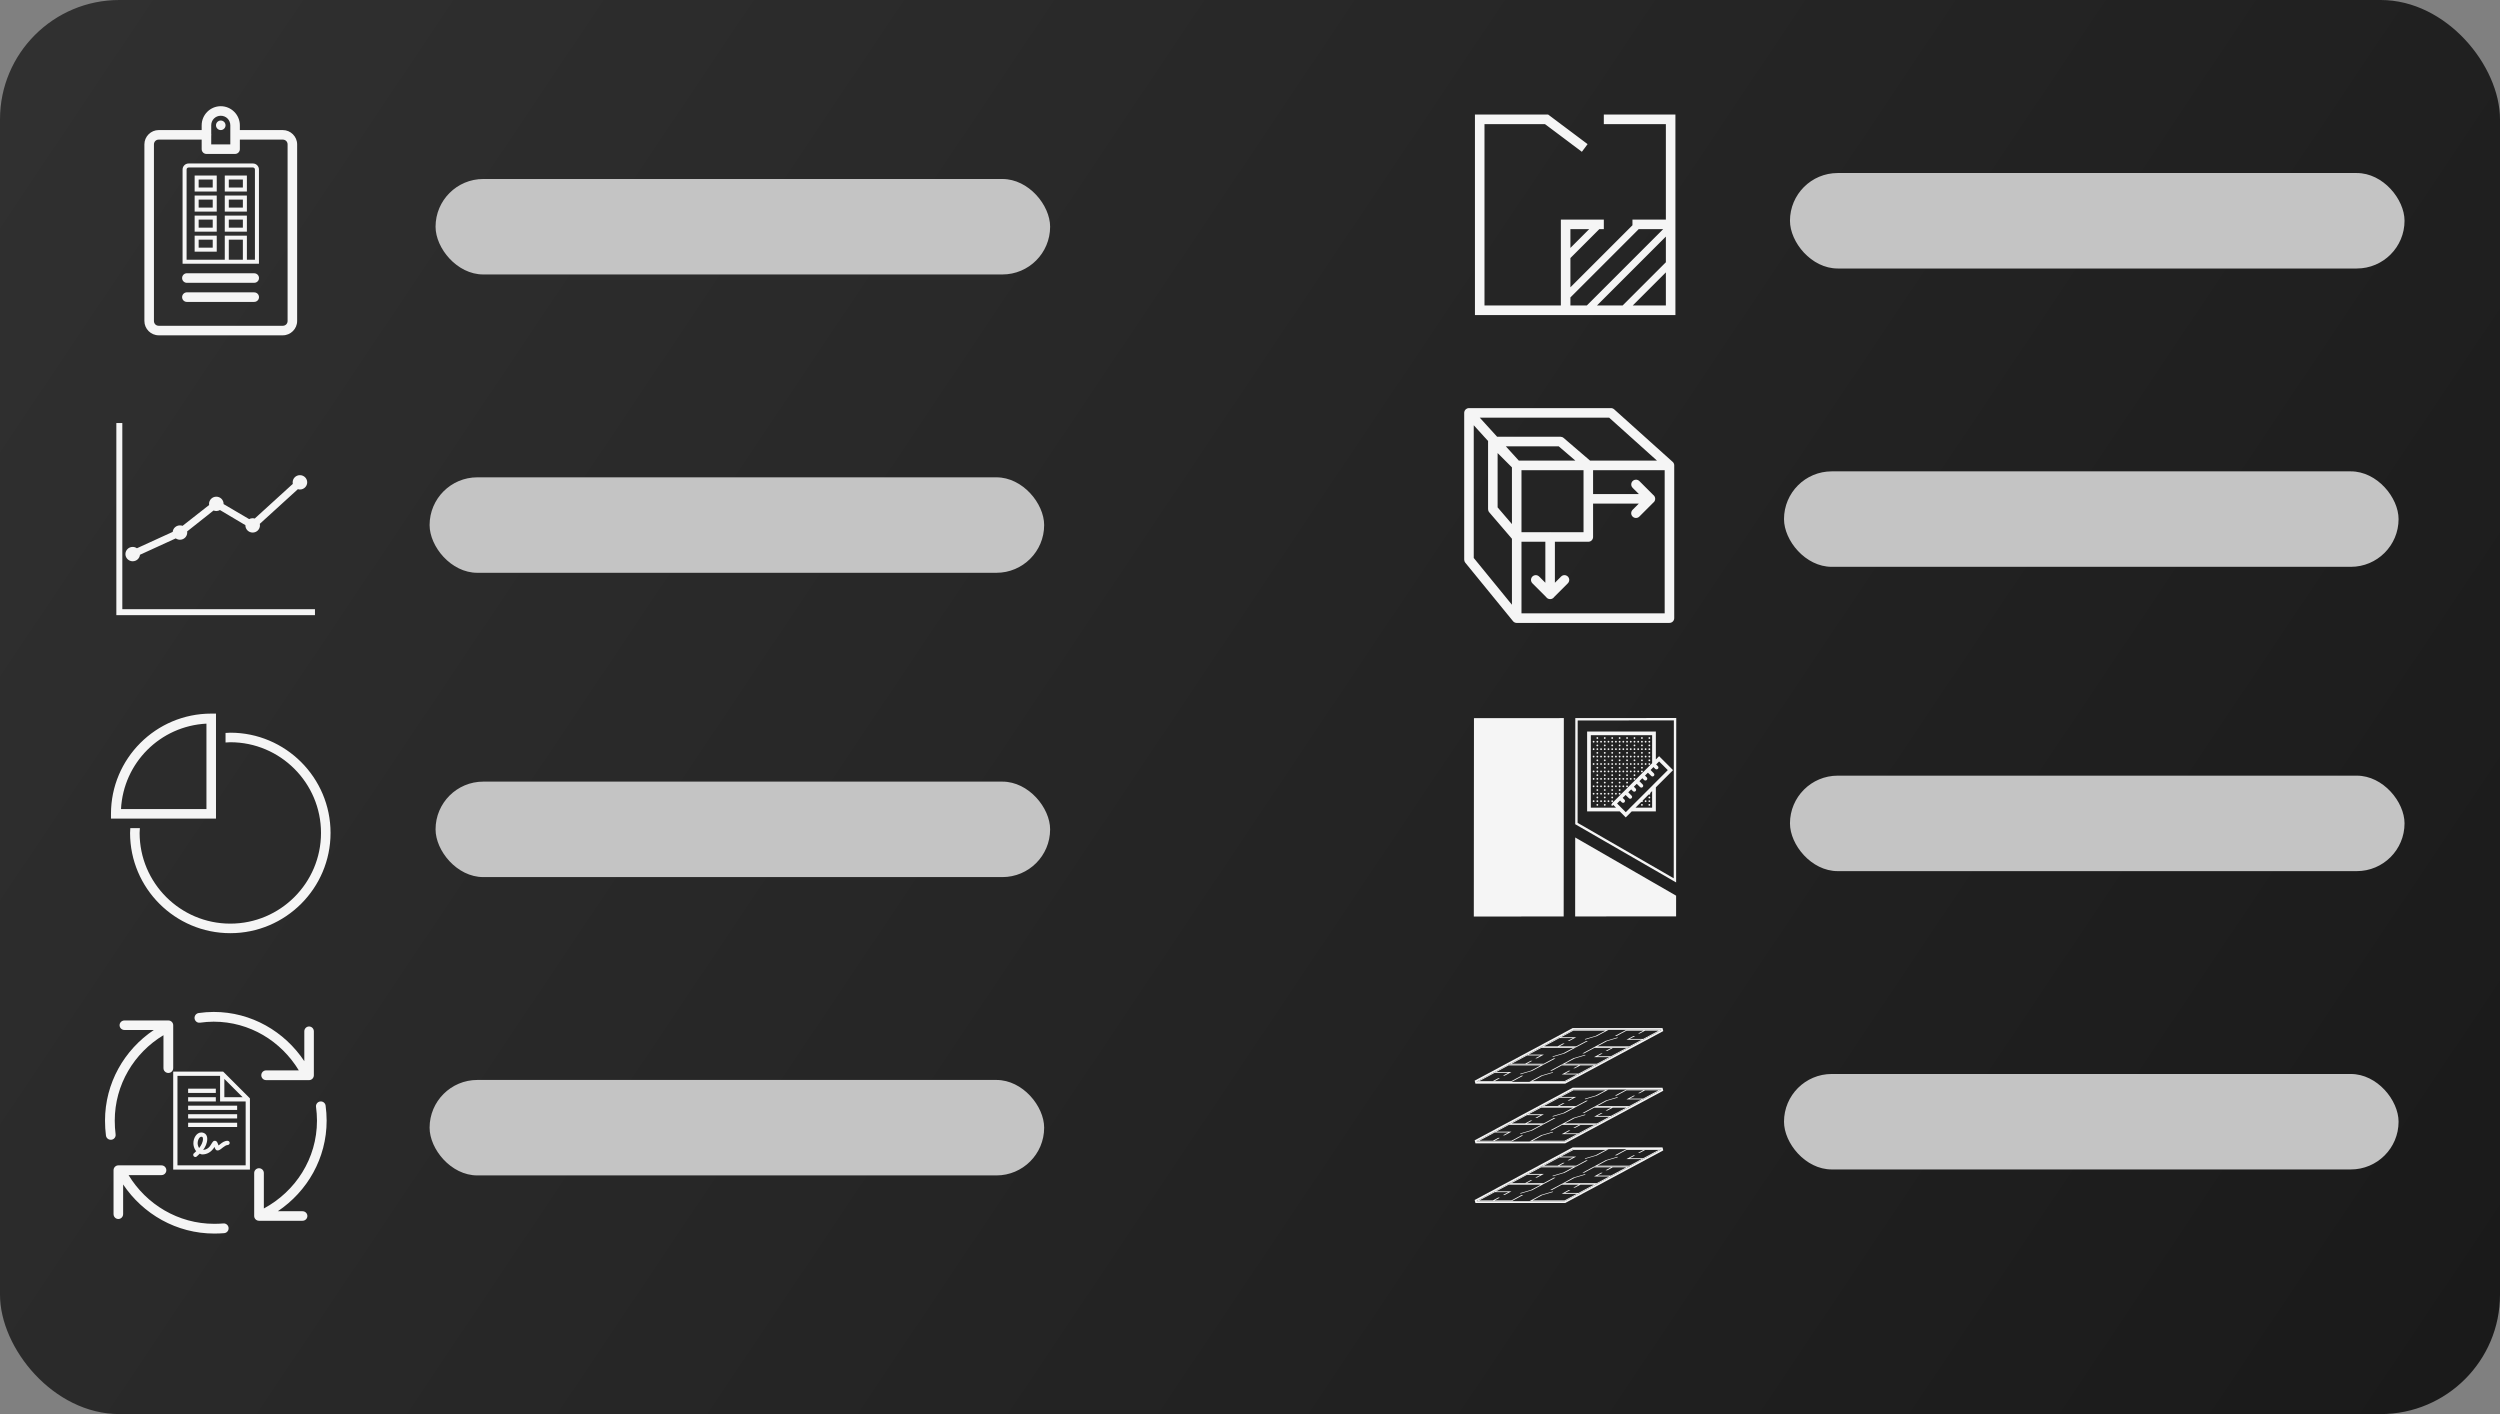 <svg width="419" height="237" viewBox="0 0 419 237" fill="none" xmlns="http://www.w3.org/2000/svg">
<rect x="0" y="0" width="419" height="237" fill="#808080" stroke="none"/>
<rect width="419" height="237" rx="20" fill="url(#paint0_linear_65_49347)"/>
<rect x="73" y="30" width="103" height="16" rx="8" fill="#C4C4C4"/>
<path fill-rule="evenodd" clip-rule="evenodd" d="M37 17.8C35.24 17.8 33.8 19.24 33.8 21V21.8H26.6C25.284 21.8 24.2 22.884 24.2 24.2V53.8C24.2 55.115 25.284 56.2 26.6 56.2H47.4C48.715 56.2 49.8 55.115 49.8 53.8V24.2C49.8 22.884 48.715 21.8 47.4 21.8H40.2V21C40.2 19.24 38.759 17.8 37 17.8ZM37 19.4C37.894 19.4 38.6 20.106 38.6 21V22.45V22.525V22.6C38.593 22.659 38.593 22.715 38.6 22.775V24.2H35.4V22.75C35.422 22.644 35.422 22.531 35.4 22.425V21C35.4 20.106 36.106 19.4 37 19.4ZM37 20.2C36.559 20.2 36.2 20.559 36.2 21C36.2 21.44 36.559 21.8 37 21.8C37.44 21.8 37.8 21.44 37.8 21C37.8 20.559 37.44 20.2 37 20.2ZM26.6 23.4H33.8V25C33.8 25.44 34.159 25.8 34.6 25.8H39.4C39.84 25.8 40.2 25.44 40.2 25V23.4H47.4C47.853 23.4 48.2 23.747 48.2 24.2V53.8C48.2 54.253 47.853 54.6 47.4 54.6H26.6C26.147 54.6 25.8 54.253 25.8 53.8V24.2C25.8 23.747 26.147 23.4 26.6 23.4ZM31.25 45.8C30.809 45.84 30.484 46.234 30.525 46.675C30.565 47.115 30.959 47.44 31.4 47.4H42.6C42.887 47.403 43.156 47.253 43.303 47.003C43.447 46.753 43.447 46.447 43.303 46.197C43.156 45.947 42.887 45.797 42.6 45.8H31.4H31.325H31.25ZM31.25 49C30.809 49.04 30.484 49.434 30.525 49.875C30.565 50.315 30.959 50.64 31.4 50.6H42.6C42.887 50.603 43.156 50.453 43.303 50.203C43.447 49.953 43.447 49.647 43.303 49.397C43.156 49.147 42.887 48.997 42.6 49H31.4H31.325H31.25ZM30.6 28.408C30.6 27.855 31.056 27.4 31.61 27.4H42.389C42.943 27.4 43.4 27.855 43.4 28.408V44.2H30.6V28.408ZM42.726 28.408C42.726 28.221 42.576 28.072 42.389 28.072H31.61C31.423 28.072 31.273 28.221 31.273 28.408V43.528H37.673V39.496H41.379V43.528H42.726V28.408ZM32.621 32.104V29.416H36.326V32.104H32.621ZM37.673 32.104V29.416H41.379V32.104H37.673ZM35.652 30.088H33.294V31.432H35.652V30.088ZM40.705 30.088H38.347V31.432H40.705V30.088ZM32.621 35.464V32.776H36.326V35.464H32.621ZM37.673 35.464V32.776H41.379V35.464H37.673ZM35.652 33.448H33.294V34.792H35.652V33.448ZM40.705 33.448H38.347V34.792H40.705V33.448ZM32.621 38.824V36.136H36.326V38.824H32.621ZM37.673 38.824V36.136H41.379V38.824H37.673ZM35.652 36.808H33.294V38.152H35.652V36.808ZM40.705 36.808H38.347V38.152H40.705V36.808ZM32.621 42.184V39.496H36.326V42.184H32.621ZM35.652 40.168H33.294V41.512H35.652V40.168ZM40.705 40.168H38.347V43.528H40.705V40.168Z" fill="#F5F5F5"/>
<rect x="72" y="80" width="103" height="16" rx="8" fill="#C4C4C4"/>
<path d="M50.268 79.637C49.594 79.637 49.05 80.175 49.05 80.839C49.05 80.921 49.052 81.006 49.069 81.084C49.071 81.088 49.066 81.098 49.069 81.102L42.69 86.909C42.58 86.876 42.466 86.852 42.347 86.852C42.133 86.852 41.931 86.909 41.757 87.002L37.473 84.485C37.473 84.473 37.473 84.459 37.473 84.447C37.473 83.782 36.928 83.245 36.254 83.245C35.58 83.245 35.035 83.782 35.035 84.447C35.035 84.51 35.045 84.574 35.054 84.635L30.599 88.13C30.463 88.078 30.316 88.055 30.161 88.055C29.525 88.055 28.999 88.534 28.942 89.145L22.944 91.888C22.744 91.749 22.502 91.663 22.24 91.663C21.566 91.663 21.021 92.2 21.021 92.865C21.021 93.53 21.566 94.068 22.24 94.068C22.875 94.068 23.401 93.589 23.459 92.978L29.456 90.234C29.656 90.373 29.899 90.46 30.161 90.46C30.834 90.46 31.38 89.922 31.38 89.257C31.38 89.194 31.37 89.131 31.36 89.07L35.797 85.556C35.937 85.612 36.092 85.65 36.254 85.65C36.475 85.65 36.685 85.584 36.863 85.481L41.129 88.017C41.129 88.029 41.129 88.043 41.129 88.055C41.129 88.719 41.673 89.257 42.347 89.257C43.021 89.257 43.566 88.719 43.566 88.055C43.566 87.973 43.563 87.888 43.547 87.811V87.792L49.925 81.986C50.035 82.018 50.149 82.042 50.268 82.042C50.942 82.042 51.487 81.504 51.487 80.839C51.487 80.175 50.942 79.637 50.268 79.637Z" fill="#F5F5F5"/>
<path d="M20 71.4V102.6H52.288" stroke="#F5F5F5" stroke-linecap="square"/>
<rect x="300" y="29" width="103" height="16" rx="8" fill="#C4C4C4"/>
<path fill-rule="evenodd" clip-rule="evenodd" d="M247.2 52.8V19.2H259.467L266.079 24.16L265.12 25.441L258.933 20.8H248.8V51.2H261.6V38.4V36.8H268.8V38.4H268.048L263.2 43.249V48.152L273.6 37.752V36.8H279.2V20.8H268.8V19.2H280.8V52.8H247.2ZM274.648 38.4L263.2 49.849V51.2H265.951L278.751 38.4H274.648ZM279.2 39.649L267.648 51.2H271.951L279.175 43.976L279.2 44V39.649ZM279.2 45.649L273.648 51.2H279.2V45.649ZM263.2 41.552L266.351 38.4H263.2V41.552Z" fill="#F5F5F5"/>
<rect x="299" y="79" width="103" height="16" rx="8" fill="#C4C4C4"/>
<path d="M246.187 68.4C246.143 68.401 246.098 68.406 246.055 68.414C246.042 68.416 246.028 68.419 246.016 68.422C246 68.425 245.985 68.43 245.97 68.434C245.966 68.436 245.961 68.437 245.956 68.439C245.91 68.454 245.866 68.472 245.823 68.495C245.818 68.498 245.813 68.501 245.808 68.505C245.72 68.554 245.642 68.62 245.578 68.698C245.573 68.705 245.568 68.712 245.562 68.719C245.553 68.731 245.544 68.743 245.536 68.756C245.527 68.769 245.519 68.783 245.511 68.797C245.505 68.807 245.499 68.817 245.494 68.826C245.489 68.835 245.485 68.843 245.481 68.852C245.46 68.894 245.443 68.939 245.43 68.984C245.43 68.985 245.43 68.985 245.43 68.986C245.429 68.987 245.429 68.989 245.428 68.991C245.422 69.012 245.418 69.034 245.414 69.056C245.413 69.064 245.412 69.071 245.411 69.078C245.404 69.118 245.4 69.159 245.4 69.2V93.8C245.4 93.984 245.463 94.163 245.58 94.306L253.58 104.106C253.581 104.108 253.583 104.109 253.584 104.111C253.589 104.116 253.594 104.121 253.598 104.126C253.612 104.143 253.627 104.158 253.642 104.173C253.661 104.192 253.682 104.21 253.703 104.226C253.724 104.243 253.745 104.259 253.767 104.273C253.857 104.331 253.958 104.371 254.064 104.389C254.09 104.393 254.117 104.397 254.144 104.398C254.173 104.4 254.202 104.401 254.231 104.4H279.8C280.012 104.4 280.216 104.316 280.366 104.166C280.516 104.016 280.6 103.812 280.6 103.6V78C280.6 77.998 280.6 77.996 280.6 77.994C280.599 77.969 280.598 77.945 280.595 77.92C280.593 77.903 280.591 77.886 280.587 77.869C280.585 77.851 280.582 77.834 280.578 77.817C280.572 77.794 280.566 77.771 280.558 77.748C280.557 77.746 280.557 77.743 280.556 77.741C280.555 77.737 280.553 77.734 280.551 77.731C280.544 77.71 280.536 77.688 280.526 77.667C280.519 77.65 280.51 77.633 280.501 77.617C280.491 77.599 280.48 77.58 280.469 77.562C280.466 77.558 280.463 77.553 280.461 77.548C280.456 77.541 280.452 77.535 280.447 77.528C280.441 77.521 280.435 77.514 280.43 77.508C280.421 77.496 280.411 77.484 280.401 77.472C280.4 77.47 280.398 77.469 280.397 77.467C280.384 77.453 280.371 77.44 280.358 77.427C280.357 77.425 280.356 77.424 280.355 77.423C280.348 77.417 280.341 77.411 280.334 77.405L270.534 68.605C270.387 68.473 270.197 68.4 270 68.4H246.2C246.196 68.4 246.192 68.4 246.187 68.4ZM248.008 70H269.694L277.712 77.2H266.495L262.055 73.392C261.91 73.268 261.725 73.2 261.534 73.2H250.917L248.008 70ZM247 71.27L249.405 73.919C249.403 73.936 249.402 73.954 249.401 73.972C249.401 73.981 249.4 73.99 249.4 74C249.4 74.008 249.4 74.016 249.4 74.023V85.334C249.4 85.525 249.468 85.71 249.592 85.855L253.4 90.297V101.355L247 93.516V71.27ZM252.372 74.8H261.237L264.037 77.2H254.553L252.372 74.8ZM251 75.931L253.4 78.331V87.837L251 85.037V75.931ZM255 78.8H265.4V89.2H259.923C259.878 89.192 259.833 89.189 259.787 89.189C259.749 89.19 259.71 89.194 259.672 89.2H255V78.8ZM267 78.8H279V102.8H255V90.8H259V97.669L257.966 96.634C257.891 96.558 257.802 96.497 257.703 96.455C257.605 96.414 257.499 96.392 257.392 96.392C257.233 96.392 257.077 96.44 256.945 96.528C256.813 96.617 256.711 96.744 256.651 96.891C256.591 97.039 256.577 97.201 256.609 97.356C256.642 97.512 256.72 97.655 256.834 97.766L259.12 100.051C259.195 100.164 259.296 100.256 259.416 100.319C259.536 100.382 259.669 100.414 259.805 100.411C259.806 100.411 259.807 100.411 259.808 100.411C259.809 100.411 259.81 100.411 259.811 100.411C259.944 100.411 260.075 100.378 260.193 100.315C260.31 100.252 260.41 100.16 260.483 100.048L262.766 97.766C262.881 97.653 262.96 97.508 262.992 97.35C263.024 97.192 263.008 97.028 262.945 96.88C262.882 96.732 262.776 96.606 262.64 96.519C262.504 96.431 262.345 96.387 262.184 96.392C261.976 96.398 261.779 96.485 261.634 96.634L260.6 97.669V90.8H266.2C266.412 90.8 266.616 90.716 266.766 90.566C266.916 90.416 267 90.212 267 90V84.4H274.669L273.634 85.434C273.558 85.508 273.496 85.596 273.454 85.694C273.412 85.792 273.389 85.897 273.388 86.003C273.387 86.11 273.407 86.215 273.448 86.314C273.488 86.412 273.547 86.502 273.623 86.577C273.698 86.652 273.787 86.712 273.886 86.752C273.985 86.792 274.09 86.813 274.197 86.811C274.303 86.81 274.408 86.788 274.506 86.746C274.604 86.704 274.692 86.642 274.766 86.566L277.081 84.25C277.173 84.182 277.25 84.096 277.306 83.996C277.361 83.896 277.395 83.786 277.405 83.672C277.406 83.651 277.407 83.63 277.408 83.609C277.408 83.607 277.408 83.605 277.408 83.603C277.409 83.475 277.38 83.347 277.322 83.233C277.264 83.118 277.179 83.019 277.075 82.944L274.766 80.634C274.691 80.558 274.602 80.497 274.503 80.455C274.405 80.414 274.299 80.392 274.192 80.392C274.033 80.392 273.877 80.44 273.745 80.528C273.613 80.617 273.511 80.744 273.451 80.891C273.391 81.039 273.377 81.201 273.409 81.356C273.442 81.512 273.52 81.655 273.634 81.766L274.669 82.8H267V78.8Z" fill="#F5F5F5"/>
<rect x="73" y="131" width="103" height="16" rx="8" fill="#C4C4C4"/>
<path d="M35.4 119.6C26.131 119.6 18.6 127.131 18.6 136.4V137.2H36.2V136.4V119.6H35.4ZM34.6 121.28V135.6H20.28C20.689 127.847 26.847 121.689 34.6 121.28ZM38.6 122.8C38.33 122.8 38.067 122.828 37.8 122.841V124.441C38.066 124.426 38.33 124.4 38.6 124.4C46.982 124.4 53.8 131.218 53.8 139.6C53.8 147.982 46.982 154.8 38.6 154.8C30.218 154.8 23.4 147.982 23.4 139.6C23.4 139.33 23.426 139.066 23.441 138.8H21.841C21.828 139.067 21.8 139.33 21.8 139.6C21.8 148.864 29.336 156.4 38.6 156.4C47.864 156.4 55.4 148.864 55.4 139.6C55.4 130.336 47.864 122.8 38.6 122.8Z" fill="#F5F5F5"/>
<rect x="72" y="181" width="103" height="16" rx="8" fill="#C4C4C4"/>
<path fill-rule="evenodd" clip-rule="evenodd" d="M33.294 169.785C34.114 169.671 34.954 169.6 35.802 169.6C42.14 169.6 47.694 172.887 51.002 177.851V172.865C50.996 172.415 51.348 172.045 51.789 172.038C52.005 172.035 52.214 172.121 52.367 172.276C52.52 172.432 52.605 172.645 52.602 172.865V180.213C52.602 180.663 52.244 181.029 51.802 181.029H44.602C44.313 181.033 44.045 180.878 43.899 180.624C43.754 180.37 43.754 180.055 43.899 179.801C44.045 179.547 44.313 179.392 44.602 179.396H50.08C47.12 174.51 41.862 171.233 35.802 171.233C35.042 171.233 34.273 171.297 33.51 171.403C33.226 171.443 32.944 171.325 32.769 171.094C32.594 170.863 32.553 170.555 32.661 170.285C32.769 170.015 33.011 169.824 33.294 169.785ZM20.15 171.425C20.298 171.176 20.572 171.025 20.866 171.029H28.213C28.664 171.029 29.03 171.387 29.03 171.828V179.021C29.034 179.309 28.879 179.577 28.625 179.723C28.371 179.868 28.056 179.868 27.802 179.723C27.547 179.577 27.393 179.309 27.397 179.021V173.5C22.483 176.453 19.233 181.793 19.233 187.812C19.233 188.616 19.281 189.368 19.375 190.112C19.419 190.399 19.301 190.687 19.066 190.864C18.83 191.041 18.516 191.079 18.244 190.963C17.971 190.848 17.785 190.597 17.756 190.309C17.652 189.499 17.601 188.678 17.601 187.812C17.601 181.546 20.825 175.946 25.783 172.627H20.866C20.572 172.631 20.298 172.48 20.15 172.231C20.001 171.982 20.001 171.674 20.15 171.425ZM53.731 184.601C53.503 184.611 53.289 184.716 53.144 184.89C52.998 185.065 52.933 185.291 52.966 185.515C53.066 186.272 53.126 187.045 53.126 187.811C53.126 194.198 49.51 199.691 44.221 202.541V196.606C44.224 196.389 44.138 196.181 43.983 196.029C43.828 195.876 43.617 195.792 43.399 195.795C42.952 195.802 42.596 196.165 42.602 196.606V203.802C42.602 204.243 42.964 204.601 43.411 204.601H50.697C50.989 204.605 51.261 204.454 51.408 204.205C51.555 203.956 51.555 203.648 51.408 203.398C51.261 203.149 50.989 202.998 50.697 203.002H46.562C51.486 199.696 54.745 194.145 54.745 187.811C54.745 186.964 54.68 186.124 54.572 185.309C54.524 184.891 54.156 184.582 53.731 184.601ZM19.029 196.132C19.029 195.681 19.389 195.315 19.833 195.315H27.065C27.355 195.311 27.624 195.466 27.77 195.72C27.916 195.975 27.916 196.289 27.77 196.543C27.624 196.798 27.355 196.952 27.065 196.948H21.548C24.526 201.847 29.856 205.112 35.904 205.112C36.437 205.112 36.946 205.091 37.445 205.049C37.731 205.025 38.009 205.158 38.172 205.398C38.336 205.638 38.361 205.949 38.239 206.212C38.116 206.476 37.863 206.654 37.577 206.677C37.032 206.722 36.477 206.744 35.904 206.744C29.584 206.744 23.971 203.484 20.637 198.515V203.479C20.641 203.773 20.488 204.047 20.238 204.196C19.988 204.344 19.678 204.344 19.428 204.196C19.178 204.047 19.025 203.773 19.029 203.479V196.132Z" fill="#F5F5F5"/>
<path fill-rule="evenodd" clip-rule="evenodd" d="M29.029 196.029V179.6H37.389L37.501 179.701L41.786 183.986L41.887 184.098V196.029H29.029ZM36.887 180.315H29.744V195.315H41.173V184.6H36.887V180.315ZM37.601 180.828L40.659 183.886H37.601V180.828ZM31.529 183.172V182.457H36.172V183.172H31.529ZM31.529 183.886V184.6H36.172V183.886H31.529ZM31.529 186.029V185.315H39.744V186.029H31.529ZM31.529 186.743V187.458H39.744V186.743H31.529ZM31.529 188.886V188.172H39.744V188.886H31.529ZM33.728 189.801C33.322 189.801 32.991 190.061 32.768 190.393C32.545 190.725 32.411 191.152 32.411 191.62C32.411 192.014 32.534 192.441 32.768 192.803C32.785 192.829 32.809 192.85 32.833 192.87C32.854 192.888 32.874 192.905 32.891 192.926C32.775 193.03 32.556 193.25 32.556 193.25C32.442 193.32 32.375 193.447 32.385 193.581C32.393 193.715 32.477 193.832 32.601 193.885C32.724 193.938 32.866 193.917 32.969 193.83C32.969 193.83 33.269 193.539 33.483 193.35C33.518 193.364 33.553 193.381 33.588 193.397L33.588 193.397C33.681 193.441 33.774 193.484 33.884 193.484C34.786 193.484 35.383 192.999 35.726 192.558C35.816 192.442 35.868 192.355 35.927 192.259L35.949 192.223L35.961 192.258C35.981 192.322 36.001 192.384 36.027 192.446C36.05 192.499 36.075 192.552 36.117 192.614L36.124 192.625C36.168 192.691 36.251 192.815 36.462 192.815C36.686 192.815 36.829 192.714 36.961 192.621L36.987 192.603C37.078 192.539 37.164 192.47 37.25 192.4L37.251 192.4L37.251 192.4C37.296 192.363 37.342 192.327 37.389 192.29C37.662 192.077 37.937 191.911 38.137 191.911C38.265 191.912 38.385 191.845 38.451 191.733C38.515 191.622 38.515 191.485 38.451 191.373C38.385 191.262 38.265 191.195 38.137 191.196C37.634 191.196 37.254 191.486 36.954 191.721C36.899 191.763 36.849 191.804 36.803 191.841L36.803 191.841L36.803 191.841C36.74 191.892 36.683 191.938 36.63 191.978C36.624 191.96 36.619 191.947 36.613 191.933L36.613 191.933C36.608 191.919 36.602 191.906 36.596 191.888C36.557 191.774 36.508 191.658 36.451 191.542C36.446 191.531 36.44 191.519 36.434 191.507L36.434 191.507C36.411 191.458 36.386 191.404 36.34 191.353C36.282 191.288 36.174 191.196 36.005 191.196C35.798 191.196 35.712 191.309 35.656 191.384C35.649 191.393 35.643 191.401 35.637 191.408C35.579 191.48 35.536 191.544 35.492 191.62L35.45 191.691C35.37 191.826 35.281 191.978 35.168 192.123C34.928 192.431 34.585 192.685 34.041 192.737C34.407 192.243 34.733 191.627 34.733 190.884C34.733 190.642 34.688 190.379 34.52 190.158C34.353 189.938 34.056 189.801 33.728 189.801ZM33.951 190.594C33.914 190.545 33.884 190.516 33.728 190.516C33.65 190.516 33.495 190.581 33.36 190.784C33.224 190.986 33.125 191.293 33.125 191.621C33.125 191.856 33.222 192.181 33.371 192.413C33.709 191.988 34.018 191.453 34.018 190.884C34.018 190.749 33.989 190.643 33.951 190.594Z" fill="#F5F5F5"/>
<rect x="300" y="130" width="103" height="16" rx="8" fill="#C4C4C4"/>
<g clip-path="url(#clip0_65_49347)">
<path d="M264.196 153.398L280.714 153.385L280.716 150.23L264.205 140.706L264.196 153.398Z" fill="#F5F5F5"/>
<path d="M261.873 153.4L247.211 153.411L247.236 120.564L261.898 120.553L261.873 153.4Z" fill="#F5F5F5"/>
<path d="M280.714 153.385L280.714 153.585L280.914 153.585L280.914 153.385L280.714 153.385ZM264.196 153.398L263.996 153.398L263.996 153.598L264.196 153.598L264.196 153.398ZM280.716 150.23L280.916 150.231L280.916 150.115L280.816 150.057L280.716 150.23ZM264.205 140.706L264.305 140.533L264.006 140.36L264.005 140.706L264.205 140.706ZM261.873 153.4L261.873 153.6L262.073 153.599L262.073 153.4L261.873 153.4ZM247.211 153.411L247.011 153.411L247.011 153.611L247.211 153.611L247.211 153.411ZM247.236 120.564L247.236 120.364L247.036 120.365L247.036 120.564L247.236 120.564ZM261.898 120.553L262.098 120.553L262.098 120.353L261.898 120.353L261.898 120.553ZM264.207 138.024L264.007 138.024L264.007 138.14L264.108 138.198L264.207 138.024ZM264.221 120.551L264.221 120.351L264.021 120.352L264.021 120.551L264.221 120.551ZM280.718 147.549L280.618 147.722L280.918 147.895L280.918 147.549L280.718 147.549ZM280.739 120.539L280.939 120.539L280.939 120.339L280.739 120.339L280.739 120.539ZM280.714 153.185L264.196 153.198L264.196 153.598L280.714 153.585L280.714 153.185ZM280.516 150.23L280.514 153.385L280.914 153.385L280.916 150.231L280.516 150.23ZM264.106 140.879L280.616 150.404L280.816 150.057L264.305 140.533L264.106 140.879ZM264.396 153.398L264.405 140.706L264.005 140.706L263.996 153.398L264.396 153.398ZM261.873 153.2L247.211 153.211L247.211 153.611L261.873 153.6L261.873 153.2ZM247.411 153.411L247.436 120.565L247.036 120.564L247.011 153.411L247.411 153.411ZM247.236 120.764L261.898 120.753L261.898 120.353L247.236 120.364L247.236 120.764ZM261.698 120.553L261.673 153.399L262.073 153.4L262.098 120.553L261.698 120.553ZM264.407 138.024L264.421 120.552L264.021 120.551L264.007 138.024L264.407 138.024ZM280.818 147.375L264.307 137.851L264.108 138.198L280.618 147.722L280.818 147.375ZM280.539 120.539L280.518 147.548L280.918 147.549L280.939 120.539L280.539 120.539ZM264.221 120.751L280.739 120.739L280.739 120.339L264.221 120.351L264.221 120.751Z" fill="#F5F5F5"/>
<path d="M266 122.6V135.988H271.468L272.48 137L272.694 136.776L273.482 135.988H277.52V131.96L280.186 129.294L280.4 129.07L278.065 126.735L277.52 127.28V122.6H266ZM266.623 123.223H276.897V127.913L270.359 134.441L270.135 134.665L270.223 134.743C270.215 134.742 270.211 134.743 270.203 134.743C270.117 134.743 270.048 134.812 270.048 134.898C270.048 134.985 270.117 135.054 270.203 135.054C270.29 135.054 270.359 134.985 270.359 134.898C270.359 134.891 270.36 134.886 270.359 134.879L270.845 135.366H266.623V123.223ZM267.712 123.534C267.626 123.534 267.557 123.603 267.557 123.69C267.557 123.776 267.626 123.846 267.712 123.846C267.799 123.846 267.868 123.776 267.868 123.69C267.868 123.603 267.799 123.534 267.712 123.534ZM268.958 123.534C268.871 123.534 268.802 123.603 268.802 123.69C268.802 123.776 268.871 123.846 268.958 123.846C269.044 123.846 269.114 123.776 269.114 123.69C269.114 123.603 269.044 123.534 268.958 123.534ZM270.203 123.534C270.117 123.534 270.048 123.603 270.048 123.69C270.048 123.776 270.117 123.846 270.203 123.846C270.29 123.846 270.359 123.776 270.359 123.69C270.359 123.603 270.29 123.534 270.203 123.534ZM271.449 123.534C271.362 123.534 271.293 123.603 271.293 123.69C271.293 123.776 271.362 123.846 271.449 123.846C271.535 123.846 271.604 123.776 271.604 123.69C271.604 123.603 271.535 123.534 271.449 123.534ZM272.694 123.534C272.608 123.534 272.538 123.603 272.538 123.69C272.538 123.776 272.608 123.846 272.694 123.846C272.78 123.846 272.85 123.776 272.85 123.69C272.85 123.603 272.78 123.534 272.694 123.534ZM273.939 123.534C273.853 123.534 273.784 123.603 273.784 123.69C273.784 123.776 273.853 123.846 273.939 123.846C274.026 123.846 274.095 123.776 274.095 123.69C274.095 123.603 274.026 123.534 273.939 123.534ZM275.185 123.534C275.099 123.534 275.029 123.603 275.029 123.69C275.029 123.776 275.099 123.846 275.185 123.846C275.271 123.846 275.341 123.776 275.341 123.69C275.341 123.603 275.271 123.534 275.185 123.534ZM276.43 123.534C276.344 123.534 276.275 123.603 276.275 123.69C276.275 123.776 276.344 123.846 276.43 123.846C276.517 123.846 276.586 123.776 276.586 123.69C276.586 123.603 276.517 123.534 276.43 123.534ZM267.09 124.157C267.003 124.157 266.934 124.226 266.934 124.313C266.934 124.399 267.003 124.468 267.09 124.468C267.176 124.468 267.245 124.399 267.245 124.313C267.245 124.226 267.176 124.157 267.09 124.157ZM267.712 124.157C267.626 124.157 267.557 124.226 267.557 124.313C267.557 124.399 267.626 124.468 267.712 124.468C267.799 124.468 267.868 124.399 267.868 124.313C267.868 124.226 267.799 124.157 267.712 124.157ZM268.335 124.157C268.249 124.157 268.179 124.226 268.179 124.313C268.179 124.399 268.249 124.468 268.335 124.468C268.421 124.468 268.491 124.399 268.491 124.313C268.491 124.226 268.421 124.157 268.335 124.157ZM268.958 124.157C268.871 124.157 268.802 124.226 268.802 124.313C268.802 124.399 268.871 124.468 268.958 124.468C269.044 124.468 269.114 124.399 269.114 124.313C269.114 124.226 269.044 124.157 268.958 124.157ZM269.581 124.157C269.494 124.157 269.425 124.226 269.425 124.313C269.425 124.399 269.494 124.468 269.581 124.468C269.667 124.468 269.736 124.399 269.736 124.313C269.736 124.226 269.667 124.157 269.581 124.157ZM270.203 124.157C270.117 124.157 270.048 124.226 270.048 124.313C270.048 124.399 270.117 124.468 270.203 124.468C270.29 124.468 270.359 124.399 270.359 124.313C270.359 124.226 270.29 124.157 270.203 124.157ZM270.826 124.157C270.74 124.157 270.67 124.226 270.67 124.313C270.67 124.399 270.74 124.468 270.826 124.468C270.912 124.468 270.982 124.399 270.982 124.313C270.982 124.226 270.912 124.157 270.826 124.157ZM271.449 124.157C271.362 124.157 271.293 124.226 271.293 124.313C271.293 124.399 271.362 124.468 271.449 124.468C271.535 124.468 271.604 124.399 271.604 124.313C271.604 124.226 271.535 124.157 271.449 124.157ZM272.071 124.157C271.985 124.157 271.916 124.226 271.916 124.313C271.916 124.399 271.985 124.468 272.071 124.468C272.158 124.468 272.227 124.399 272.227 124.313C272.227 124.226 272.158 124.157 272.071 124.157ZM272.694 124.157C272.608 124.157 272.538 124.226 272.538 124.313C272.538 124.399 272.608 124.468 272.694 124.468C272.78 124.468 272.85 124.399 272.85 124.313C272.85 124.226 272.78 124.157 272.694 124.157ZM273.317 124.157C273.23 124.157 273.161 124.226 273.161 124.313C273.161 124.399 273.23 124.468 273.317 124.468C273.403 124.468 273.472 124.399 273.472 124.313C273.472 124.226 273.403 124.157 273.317 124.157ZM273.939 124.157C273.853 124.157 273.784 124.226 273.784 124.313C273.784 124.399 273.853 124.468 273.939 124.468C274.026 124.468 274.095 124.399 274.095 124.313C274.095 124.226 274.026 124.157 273.939 124.157ZM274.562 124.157C274.476 124.157 274.406 124.226 274.406 124.313C274.406 124.399 274.476 124.468 274.562 124.468C274.649 124.468 274.718 124.399 274.718 124.313C274.718 124.226 274.649 124.157 274.562 124.157ZM275.185 124.157C275.099 124.157 275.029 124.226 275.029 124.313C275.029 124.399 275.099 124.468 275.185 124.468C275.271 124.468 275.341 124.399 275.341 124.313C275.341 124.226 275.271 124.157 275.185 124.157ZM275.808 124.157C275.721 124.157 275.652 124.226 275.652 124.313C275.652 124.399 275.721 124.468 275.808 124.468C275.894 124.468 275.963 124.399 275.963 124.313C275.963 124.226 275.894 124.157 275.808 124.157ZM276.43 124.157C276.344 124.157 276.275 124.226 276.275 124.313C276.275 124.399 276.344 124.468 276.43 124.468C276.517 124.468 276.586 124.399 276.586 124.313C276.586 124.226 276.517 124.157 276.43 124.157ZM267.712 124.78C267.626 124.78 267.557 124.849 267.557 124.935C267.557 125.022 267.626 125.091 267.712 125.091C267.799 125.091 267.868 125.022 267.868 124.935C267.868 124.849 267.799 124.78 267.712 124.78ZM268.958 124.78C268.871 124.78 268.802 124.849 268.802 124.935C268.802 125.022 268.871 125.091 268.958 125.091C269.044 125.091 269.114 125.022 269.114 124.935C269.114 124.849 269.044 124.78 268.958 124.78ZM270.203 124.78C270.117 124.78 270.048 124.849 270.048 124.935C270.048 125.022 270.117 125.091 270.203 125.091C270.29 125.091 270.359 125.022 270.359 124.935C270.359 124.849 270.29 124.78 270.203 124.78ZM271.449 124.78C271.362 124.78 271.293 124.849 271.293 124.935C271.293 125.022 271.362 125.091 271.449 125.091C271.535 125.091 271.604 125.022 271.604 124.935C271.604 124.849 271.535 124.78 271.449 124.78ZM272.694 124.78C272.608 124.78 272.538 124.849 272.538 124.935C272.538 125.022 272.608 125.091 272.694 125.091C272.78 125.091 272.85 125.022 272.85 124.935C272.85 124.849 272.78 124.78 272.694 124.78ZM273.939 124.78C273.853 124.78 273.784 124.849 273.784 124.935C273.784 125.022 273.853 125.091 273.939 125.091C274.026 125.091 274.095 125.022 274.095 124.935C274.095 124.849 274.026 124.78 273.939 124.78ZM275.185 124.78C275.099 124.78 275.029 124.849 275.029 124.935C275.029 125.022 275.099 125.091 275.185 125.091C275.271 125.091 275.341 125.022 275.341 124.935C275.341 124.849 275.271 124.78 275.185 124.78ZM276.43 124.78C276.344 124.78 276.275 124.849 276.275 124.935C276.275 125.022 276.344 125.091 276.43 125.091C276.517 125.091 276.586 125.022 276.586 124.935C276.586 124.849 276.517 124.78 276.43 124.78ZM267.09 125.402C267.003 125.402 266.934 125.472 266.934 125.558C266.934 125.644 267.003 125.714 267.09 125.714C267.176 125.714 267.245 125.644 267.245 125.558C267.245 125.472 267.176 125.402 267.09 125.402ZM267.712 125.402C267.626 125.402 267.557 125.472 267.557 125.558C267.557 125.644 267.626 125.714 267.712 125.714C267.799 125.714 267.868 125.644 267.868 125.558C267.868 125.472 267.799 125.402 267.712 125.402ZM268.335 125.402C268.249 125.402 268.179 125.472 268.179 125.558C268.179 125.644 268.249 125.714 268.335 125.714C268.421 125.714 268.491 125.644 268.491 125.558C268.491 125.472 268.421 125.402 268.335 125.402ZM268.958 125.402C268.871 125.402 268.802 125.472 268.802 125.558C268.802 125.644 268.871 125.714 268.958 125.714C269.044 125.714 269.114 125.644 269.114 125.558C269.114 125.472 269.044 125.402 268.958 125.402ZM269.581 125.402C269.494 125.402 269.425 125.472 269.425 125.558C269.425 125.644 269.494 125.714 269.581 125.714C269.667 125.714 269.736 125.644 269.736 125.558C269.736 125.472 269.667 125.402 269.581 125.402ZM270.203 125.402C270.117 125.402 270.048 125.472 270.048 125.558C270.048 125.644 270.117 125.714 270.203 125.714C270.29 125.714 270.359 125.644 270.359 125.558C270.359 125.472 270.29 125.402 270.203 125.402ZM270.826 125.402C270.74 125.402 270.67 125.472 270.67 125.558C270.67 125.644 270.74 125.714 270.826 125.714C270.912 125.714 270.982 125.644 270.982 125.558C270.982 125.472 270.912 125.402 270.826 125.402ZM271.449 125.402C271.362 125.402 271.293 125.472 271.293 125.558C271.293 125.644 271.362 125.714 271.449 125.714C271.535 125.714 271.604 125.644 271.604 125.558C271.604 125.472 271.535 125.402 271.449 125.402ZM272.071 125.402C271.985 125.402 271.916 125.472 271.916 125.558C271.916 125.644 271.985 125.714 272.071 125.714C272.158 125.714 272.227 125.644 272.227 125.558C272.227 125.472 272.158 125.402 272.071 125.402ZM272.694 125.402C272.608 125.402 272.538 125.472 272.538 125.558C272.538 125.644 272.608 125.714 272.694 125.714C272.78 125.714 272.85 125.644 272.85 125.558C272.85 125.472 272.78 125.402 272.694 125.402ZM273.317 125.402C273.23 125.402 273.161 125.472 273.161 125.558C273.161 125.644 273.23 125.714 273.317 125.714C273.403 125.714 273.472 125.644 273.472 125.558C273.472 125.472 273.403 125.402 273.317 125.402ZM273.939 125.402C273.853 125.402 273.784 125.472 273.784 125.558C273.784 125.644 273.853 125.714 273.939 125.714C274.026 125.714 274.095 125.644 274.095 125.558C274.095 125.472 274.026 125.402 273.939 125.402ZM274.562 125.402C274.476 125.402 274.406 125.472 274.406 125.558C274.406 125.644 274.476 125.714 274.562 125.714C274.649 125.714 274.718 125.644 274.718 125.558C274.718 125.472 274.649 125.402 274.562 125.402ZM275.185 125.402C275.099 125.402 275.029 125.472 275.029 125.558C275.029 125.644 275.099 125.714 275.185 125.714C275.271 125.714 275.341 125.644 275.341 125.558C275.341 125.472 275.271 125.402 275.185 125.402ZM275.808 125.402C275.721 125.402 275.652 125.472 275.652 125.558C275.652 125.644 275.721 125.714 275.808 125.714C275.894 125.714 275.963 125.644 275.963 125.558C275.963 125.472 275.894 125.402 275.808 125.402ZM276.43 125.402C276.344 125.402 276.275 125.472 276.275 125.558C276.275 125.644 276.344 125.714 276.43 125.714C276.517 125.714 276.586 125.644 276.586 125.558C276.586 125.472 276.517 125.402 276.43 125.402ZM267.712 126.025C267.626 126.025 267.557 126.094 267.557 126.181C267.557 126.267 267.626 126.336 267.712 126.336C267.799 126.336 267.868 126.267 267.868 126.181C267.868 126.094 267.799 126.025 267.712 126.025ZM268.958 126.025C268.871 126.025 268.802 126.094 268.802 126.181C268.802 126.267 268.871 126.336 268.958 126.336C269.044 126.336 269.114 126.267 269.114 126.181C269.114 126.094 269.044 126.025 268.958 126.025ZM270.203 126.025C270.117 126.025 270.048 126.094 270.048 126.181C270.048 126.267 270.117 126.336 270.203 126.336C270.29 126.336 270.359 126.267 270.359 126.181C270.359 126.094 270.29 126.025 270.203 126.025ZM271.449 126.025C271.362 126.025 271.293 126.094 271.293 126.181C271.293 126.267 271.362 126.336 271.449 126.336C271.535 126.336 271.604 126.267 271.604 126.181C271.604 126.094 271.535 126.025 271.449 126.025ZM272.694 126.025C272.608 126.025 272.538 126.094 272.538 126.181C272.538 126.267 272.608 126.336 272.694 126.336C272.78 126.336 272.85 126.267 272.85 126.181C272.85 126.094 272.78 126.025 272.694 126.025ZM273.939 126.025C273.853 126.025 273.784 126.094 273.784 126.181C273.784 126.267 273.853 126.336 273.939 126.336C274.026 126.336 274.095 126.267 274.095 126.181C274.095 126.094 274.026 126.025 273.939 126.025ZM275.185 126.025C275.099 126.025 275.029 126.094 275.029 126.181C275.029 126.267 275.099 126.336 275.185 126.336C275.271 126.336 275.341 126.267 275.341 126.181C275.341 126.094 275.271 126.025 275.185 126.025ZM276.43 126.025C276.344 126.025 276.275 126.094 276.275 126.181C276.275 126.267 276.344 126.336 276.43 126.336C276.517 126.336 276.586 126.267 276.586 126.181C276.586 126.094 276.517 126.025 276.43 126.025ZM267.09 126.648C267.003 126.648 266.934 126.717 266.934 126.803C266.934 126.89 267.003 126.959 267.09 126.959C267.176 126.959 267.245 126.89 267.245 126.803C267.245 126.717 267.176 126.648 267.09 126.648ZM267.712 126.648C267.626 126.648 267.557 126.717 267.557 126.803C267.557 126.89 267.626 126.959 267.712 126.959C267.799 126.959 267.868 126.89 267.868 126.803C267.868 126.717 267.799 126.648 267.712 126.648ZM268.335 126.648C268.249 126.648 268.179 126.717 268.179 126.803C268.179 126.89 268.249 126.959 268.335 126.959C268.421 126.959 268.491 126.89 268.491 126.803C268.491 126.717 268.421 126.648 268.335 126.648ZM268.958 126.648C268.871 126.648 268.802 126.717 268.802 126.803C268.802 126.89 268.871 126.959 268.958 126.959C269.044 126.959 269.114 126.89 269.114 126.803C269.114 126.717 269.044 126.648 268.958 126.648ZM269.581 126.648C269.494 126.648 269.425 126.717 269.425 126.803C269.425 126.89 269.494 126.959 269.581 126.959C269.667 126.959 269.736 126.89 269.736 126.803C269.736 126.717 269.667 126.648 269.581 126.648ZM270.203 126.648C270.117 126.648 270.048 126.717 270.048 126.803C270.048 126.89 270.117 126.959 270.203 126.959C270.29 126.959 270.359 126.89 270.359 126.803C270.359 126.717 270.29 126.648 270.203 126.648ZM270.826 126.648C270.74 126.648 270.67 126.717 270.67 126.803C270.67 126.89 270.74 126.959 270.826 126.959C270.912 126.959 270.982 126.89 270.982 126.803C270.982 126.717 270.912 126.648 270.826 126.648ZM271.449 126.648C271.362 126.648 271.293 126.717 271.293 126.803C271.293 126.89 271.362 126.959 271.449 126.959C271.535 126.959 271.604 126.89 271.604 126.803C271.604 126.717 271.535 126.648 271.449 126.648ZM272.071 126.648C271.985 126.648 271.916 126.717 271.916 126.803C271.916 126.89 271.985 126.959 272.071 126.959C272.158 126.959 272.227 126.89 272.227 126.803C272.227 126.717 272.158 126.648 272.071 126.648ZM272.694 126.648C272.608 126.648 272.538 126.717 272.538 126.803C272.538 126.89 272.608 126.959 272.694 126.959C272.78 126.959 272.85 126.89 272.85 126.803C272.85 126.717 272.78 126.648 272.694 126.648ZM273.317 126.648C273.23 126.648 273.161 126.717 273.161 126.803C273.161 126.89 273.23 126.959 273.317 126.959C273.403 126.959 273.472 126.89 273.472 126.803C273.472 126.717 273.403 126.648 273.317 126.648ZM273.939 126.648C273.853 126.648 273.784 126.717 273.784 126.803C273.784 126.89 273.853 126.959 273.939 126.959C274.026 126.959 274.095 126.89 274.095 126.803C274.095 126.717 274.026 126.648 273.939 126.648ZM274.562 126.648C274.476 126.648 274.406 126.717 274.406 126.803C274.406 126.89 274.476 126.959 274.562 126.959C274.649 126.959 274.718 126.89 274.718 126.803C274.718 126.717 274.649 126.648 274.562 126.648ZM275.185 126.648C275.099 126.648 275.029 126.717 275.029 126.803C275.029 126.89 275.099 126.959 275.185 126.959C275.271 126.959 275.341 126.89 275.341 126.803C275.341 126.717 275.271 126.648 275.185 126.648ZM275.808 126.648C275.721 126.648 275.652 126.717 275.652 126.803C275.652 126.89 275.721 126.959 275.808 126.959C275.894 126.959 275.963 126.89 275.963 126.803C275.963 126.717 275.894 126.648 275.808 126.648ZM276.43 126.648C276.344 126.648 276.275 126.717 276.275 126.803C276.275 126.89 276.344 126.959 276.43 126.959C276.517 126.959 276.586 126.89 276.586 126.803C276.586 126.717 276.517 126.648 276.43 126.648ZM267.712 127.27C267.626 127.27 267.557 127.34 267.557 127.426C267.557 127.512 267.626 127.582 267.712 127.582C267.799 127.582 267.868 127.512 267.868 127.426C267.868 127.34 267.799 127.27 267.712 127.27ZM268.958 127.27C268.871 127.27 268.802 127.34 268.802 127.426C268.802 127.512 268.871 127.582 268.958 127.582C269.044 127.582 269.114 127.512 269.114 127.426C269.114 127.34 269.044 127.27 268.958 127.27ZM270.203 127.27C270.117 127.27 270.048 127.34 270.048 127.426C270.048 127.512 270.117 127.582 270.203 127.582C270.29 127.582 270.359 127.512 270.359 127.426C270.359 127.34 270.29 127.27 270.203 127.27ZM271.449 127.27C271.362 127.27 271.293 127.34 271.293 127.426C271.293 127.512 271.362 127.582 271.449 127.582C271.535 127.582 271.604 127.512 271.604 127.426C271.604 127.34 271.535 127.27 271.449 127.27ZM272.694 127.27C272.608 127.27 272.538 127.34 272.538 127.426C272.538 127.512 272.608 127.582 272.694 127.582C272.78 127.582 272.85 127.512 272.85 127.426C272.85 127.34 272.78 127.27 272.694 127.27ZM273.939 127.27C273.853 127.27 273.784 127.34 273.784 127.426C273.784 127.512 273.853 127.582 273.939 127.582C274.026 127.582 274.095 127.512 274.095 127.426C274.095 127.34 274.026 127.27 273.939 127.27ZM275.185 127.27C275.099 127.27 275.029 127.34 275.029 127.426C275.029 127.512 275.099 127.582 275.185 127.582C275.271 127.582 275.341 127.512 275.341 127.426C275.341 127.34 275.271 127.27 275.185 127.27ZM276.43 127.27C276.344 127.27 276.275 127.34 276.275 127.426C276.275 127.512 276.344 127.582 276.43 127.582C276.517 127.582 276.586 127.512 276.586 127.426C276.586 127.34 276.517 127.27 276.43 127.27ZM278.065 127.621L279.524 129.07L277.034 131.561C276.998 131.587 276.968 131.621 276.946 131.658L273.181 135.414C273.136 135.443 273.099 135.483 273.074 135.531L272.48 136.124L271.021 134.665L271.517 134.169L271.809 134.461C271.933 134.585 272.132 134.585 272.256 134.461C272.38 134.337 272.38 134.137 272.256 134.013L271.964 133.721L272.451 133.235L272.986 133.76C273.061 133.853 273.182 133.895 273.299 133.868C273.414 133.842 273.505 133.75 273.532 133.635C273.559 133.518 273.516 133.398 273.424 133.322L272.898 132.787L273.385 132.301L273.677 132.593C273.801 132.717 274 132.717 274.124 132.593C274.248 132.468 274.248 132.269 274.124 132.145L273.832 131.853L274.319 131.367L274.854 131.892C274.929 131.984 275.05 132.027 275.167 132C275.282 131.973 275.373 131.882 275.4 131.767C275.427 131.65 275.384 131.53 275.292 131.454L274.766 130.919L275.253 130.433L275.545 130.724C275.669 130.848 275.868 130.848 275.992 130.724C276.116 130.6 276.116 130.401 275.992 130.277L275.701 129.985L276.187 129.498L276.722 130.024C276.798 130.116 276.918 130.159 277.035 130.132C277.15 130.105 277.241 130.014 277.268 129.899C277.295 129.782 277.252 129.661 277.16 129.586L276.635 129.051L277.121 128.564L277.413 128.856C277.537 128.98 277.736 128.98 277.861 128.856C277.985 128.732 277.985 128.533 277.861 128.409L277.569 128.117L278.065 127.621ZM267.09 127.893C267.003 127.893 266.934 127.962 266.934 128.049C266.934 128.135 267.003 128.204 267.09 128.204C267.176 128.204 267.245 128.135 267.245 128.049C267.245 127.962 267.176 127.893 267.09 127.893ZM267.712 127.893C267.626 127.893 267.557 127.962 267.557 128.049C267.557 128.135 267.626 128.204 267.712 128.204C267.799 128.204 267.868 128.135 267.868 128.049C267.868 127.962 267.799 127.893 267.712 127.893ZM268.335 127.893C268.249 127.893 268.179 127.962 268.179 128.049C268.179 128.135 268.249 128.204 268.335 128.204C268.421 128.204 268.491 128.135 268.491 128.049C268.491 127.962 268.421 127.893 268.335 127.893ZM268.958 127.893C268.871 127.893 268.802 127.962 268.802 128.049C268.802 128.135 268.871 128.204 268.958 128.204C269.044 128.204 269.114 128.135 269.114 128.049C269.114 127.962 269.044 127.893 268.958 127.893ZM269.581 127.893C269.494 127.893 269.425 127.962 269.425 128.049C269.425 128.135 269.494 128.204 269.581 128.204C269.667 128.204 269.736 128.135 269.736 128.049C269.736 127.962 269.667 127.893 269.581 127.893ZM270.203 127.893C270.117 127.893 270.048 127.962 270.048 128.049C270.048 128.135 270.117 128.204 270.203 128.204C270.29 128.204 270.359 128.135 270.359 128.049C270.359 127.962 270.29 127.893 270.203 127.893ZM270.826 127.893C270.74 127.893 270.67 127.962 270.67 128.049C270.67 128.135 270.74 128.204 270.826 128.204C270.912 128.204 270.982 128.135 270.982 128.049C270.982 127.962 270.912 127.893 270.826 127.893ZM271.449 127.893C271.362 127.893 271.293 127.962 271.293 128.049C271.293 128.135 271.362 128.204 271.449 128.204C271.535 128.204 271.604 128.135 271.604 128.049C271.604 127.962 271.535 127.893 271.449 127.893ZM272.071 127.893C271.985 127.893 271.916 127.962 271.916 128.049C271.916 128.135 271.985 128.204 272.071 128.204C272.158 128.204 272.227 128.135 272.227 128.049C272.227 127.962 272.158 127.893 272.071 127.893ZM272.694 127.893C272.608 127.893 272.538 127.962 272.538 128.049C272.538 128.135 272.608 128.204 272.694 128.204C272.78 128.204 272.85 128.135 272.85 128.049C272.85 127.962 272.78 127.893 272.694 127.893ZM273.317 127.893C273.23 127.893 273.161 127.962 273.161 128.049C273.161 128.135 273.23 128.204 273.317 128.204C273.403 128.204 273.472 128.135 273.472 128.049C273.472 127.962 273.403 127.893 273.317 127.893ZM273.939 127.893C273.853 127.893 273.784 127.962 273.784 128.049C273.784 128.135 273.853 128.204 273.939 128.204C274.026 128.204 274.095 128.135 274.095 128.049C274.095 127.962 274.026 127.893 273.939 127.893ZM274.562 127.893C274.476 127.893 274.406 127.962 274.406 128.049C274.406 128.135 274.476 128.204 274.562 128.204C274.649 128.204 274.718 128.135 274.718 128.049C274.718 127.962 274.649 127.893 274.562 127.893ZM275.185 127.893C275.099 127.893 275.029 127.962 275.029 128.049C275.029 128.135 275.099 128.204 275.185 128.204C275.271 128.204 275.341 128.135 275.341 128.049C275.341 127.962 275.271 127.893 275.185 127.893ZM275.808 127.893C275.721 127.893 275.652 127.962 275.652 128.049C275.652 128.135 275.721 128.204 275.808 128.204C275.894 128.204 275.963 128.135 275.963 128.049C275.963 127.962 275.894 127.893 275.808 127.893ZM276.43 127.893C276.344 127.893 276.275 127.962 276.275 128.049C276.275 128.135 276.344 128.204 276.43 128.204C276.517 128.204 276.586 128.135 276.586 128.049C276.586 127.962 276.517 127.893 276.43 127.893ZM267.712 128.516C267.626 128.516 267.557 128.585 267.557 128.671C267.557 128.758 267.626 128.827 267.712 128.827C267.799 128.827 267.868 128.758 267.868 128.671C267.868 128.585 267.799 128.516 267.712 128.516ZM268.958 128.516C268.871 128.516 268.802 128.585 268.802 128.671C268.802 128.758 268.871 128.827 268.958 128.827C269.044 128.827 269.114 128.758 269.114 128.671C269.114 128.585 269.044 128.516 268.958 128.516ZM270.203 128.516C270.117 128.516 270.048 128.585 270.048 128.671C270.048 128.758 270.117 128.827 270.203 128.827C270.29 128.827 270.359 128.758 270.359 128.671C270.359 128.585 270.29 128.516 270.203 128.516ZM271.449 128.516C271.362 128.516 271.293 128.585 271.293 128.671C271.293 128.758 271.362 128.827 271.449 128.827C271.535 128.827 271.604 128.758 271.604 128.671C271.604 128.585 271.535 128.516 271.449 128.516ZM272.694 128.516C272.608 128.516 272.538 128.585 272.538 128.671C272.538 128.758 272.608 128.827 272.694 128.827C272.78 128.827 272.85 128.758 272.85 128.671C272.85 128.585 272.78 128.516 272.694 128.516ZM273.939 128.516C273.853 128.516 273.784 128.585 273.784 128.671C273.784 128.758 273.853 128.827 273.939 128.827C274.026 128.827 274.095 128.758 274.095 128.671C274.095 128.585 274.026 128.516 273.939 128.516ZM275.185 128.516C275.099 128.516 275.029 128.585 275.029 128.671C275.029 128.758 275.099 128.827 275.185 128.827C275.271 128.827 275.341 128.758 275.341 128.671C275.341 128.585 275.271 128.516 275.185 128.516ZM267.09 129.138C267.003 129.138 266.934 129.208 266.934 129.294C266.934 129.381 267.003 129.45 267.09 129.45C267.176 129.45 267.245 129.381 267.245 129.294C267.245 129.208 267.176 129.138 267.09 129.138ZM267.712 129.138C267.626 129.138 267.557 129.208 267.557 129.294C267.557 129.381 267.626 129.45 267.712 129.45C267.799 129.45 267.868 129.381 267.868 129.294C267.868 129.208 267.799 129.138 267.712 129.138ZM268.335 129.138C268.249 129.138 268.179 129.208 268.179 129.294C268.179 129.381 268.249 129.45 268.335 129.45C268.421 129.45 268.491 129.381 268.491 129.294C268.491 129.208 268.421 129.138 268.335 129.138ZM268.958 129.138C268.871 129.138 268.802 129.208 268.802 129.294C268.802 129.381 268.871 129.45 268.958 129.45C269.044 129.45 269.114 129.381 269.114 129.294C269.114 129.208 269.044 129.138 268.958 129.138ZM269.581 129.138C269.494 129.138 269.425 129.208 269.425 129.294C269.425 129.381 269.494 129.45 269.581 129.45C269.667 129.45 269.736 129.381 269.736 129.294C269.736 129.208 269.667 129.138 269.581 129.138ZM270.203 129.138C270.117 129.138 270.048 129.208 270.048 129.294C270.048 129.381 270.117 129.45 270.203 129.45C270.29 129.45 270.359 129.381 270.359 129.294C270.359 129.208 270.29 129.138 270.203 129.138ZM270.826 129.138C270.74 129.138 270.67 129.208 270.67 129.294C270.67 129.381 270.74 129.45 270.826 129.45C270.912 129.45 270.982 129.381 270.982 129.294C270.982 129.208 270.912 129.138 270.826 129.138ZM271.449 129.138C271.362 129.138 271.293 129.208 271.293 129.294C271.293 129.381 271.362 129.45 271.449 129.45C271.535 129.45 271.604 129.381 271.604 129.294C271.604 129.208 271.535 129.138 271.449 129.138ZM272.071 129.138C271.985 129.138 271.916 129.208 271.916 129.294C271.916 129.381 271.985 129.45 272.071 129.45C272.158 129.45 272.227 129.381 272.227 129.294C272.227 129.208 272.158 129.138 272.071 129.138ZM272.694 129.138C272.608 129.138 272.538 129.208 272.538 129.294C272.538 129.381 272.608 129.45 272.694 129.45C272.78 129.45 272.85 129.381 272.85 129.294C272.85 129.208 272.78 129.138 272.694 129.138ZM273.317 129.138C273.23 129.138 273.161 129.208 273.161 129.294C273.161 129.381 273.23 129.45 273.317 129.45C273.403 129.45 273.472 129.381 273.472 129.294C273.472 129.208 273.403 129.138 273.317 129.138ZM273.939 129.138C273.853 129.138 273.784 129.208 273.784 129.294C273.784 129.381 273.853 129.45 273.939 129.45C274.026 129.45 274.095 129.381 274.095 129.294C274.095 129.208 274.026 129.138 273.939 129.138ZM274.562 129.138C274.476 129.138 274.406 129.208 274.406 129.294C274.406 129.381 274.476 129.45 274.562 129.45C274.649 129.45 274.718 129.381 274.718 129.294C274.718 129.208 274.649 129.138 274.562 129.138ZM275.185 129.138C275.099 129.138 275.029 129.208 275.029 129.294C275.029 129.381 275.099 129.45 275.185 129.45C275.271 129.45 275.341 129.381 275.341 129.294C275.341 129.208 275.271 129.138 275.185 129.138ZM267.712 129.761C267.626 129.761 267.557 129.831 267.557 129.917C267.557 130.003 267.626 130.073 267.712 130.073C267.799 130.073 267.868 130.003 267.868 129.917C267.868 129.831 267.799 129.761 267.712 129.761ZM268.958 129.761C268.871 129.761 268.802 129.831 268.802 129.917C268.802 130.003 268.871 130.073 268.958 130.073C269.044 130.073 269.114 130.003 269.114 129.917C269.114 129.831 269.044 129.761 268.958 129.761ZM270.203 129.761C270.117 129.761 270.048 129.831 270.048 129.917C270.048 130.003 270.117 130.073 270.203 130.073C270.29 130.073 270.359 130.003 270.359 129.917C270.359 129.831 270.29 129.761 270.203 129.761ZM271.449 129.761C271.362 129.761 271.293 129.831 271.293 129.917C271.293 130.003 271.362 130.073 271.449 130.073C271.535 130.073 271.604 130.003 271.604 129.917C271.604 129.831 271.535 129.761 271.449 129.761ZM272.694 129.761C272.608 129.761 272.538 129.831 272.538 129.917C272.538 130.003 272.608 130.073 272.694 130.073C272.78 130.073 272.85 130.003 272.85 129.917C272.85 129.831 272.78 129.761 272.694 129.761ZM273.939 129.761C273.853 129.761 273.784 129.831 273.784 129.917C273.784 130.003 273.853 130.073 273.939 130.073C274.026 130.073 274.095 130.003 274.095 129.917C274.095 129.831 274.026 129.761 273.939 129.761ZM267.09 130.384C267.003 130.384 266.934 130.453 266.934 130.54C266.934 130.626 267.003 130.695 267.09 130.695C267.176 130.695 267.245 130.626 267.245 130.54C267.245 130.453 267.176 130.384 267.09 130.384ZM267.712 130.384C267.626 130.384 267.557 130.453 267.557 130.54C267.557 130.626 267.626 130.695 267.712 130.695C267.799 130.695 267.868 130.626 267.868 130.54C267.868 130.453 267.799 130.384 267.712 130.384ZM268.335 130.384C268.249 130.384 268.179 130.453 268.179 130.54C268.179 130.626 268.249 130.695 268.335 130.695C268.421 130.695 268.491 130.626 268.491 130.54C268.491 130.453 268.421 130.384 268.335 130.384ZM268.958 130.384C268.871 130.384 268.802 130.453 268.802 130.54C268.802 130.626 268.871 130.695 268.958 130.695C269.044 130.695 269.114 130.626 269.114 130.54C269.114 130.453 269.044 130.384 268.958 130.384ZM269.581 130.384C269.494 130.384 269.425 130.453 269.425 130.54C269.425 130.626 269.494 130.695 269.581 130.695C269.667 130.695 269.736 130.626 269.736 130.54C269.736 130.453 269.667 130.384 269.581 130.384ZM270.203 130.384C270.117 130.384 270.048 130.453 270.048 130.54C270.048 130.626 270.117 130.695 270.203 130.695C270.29 130.695 270.359 130.626 270.359 130.54C270.359 130.453 270.29 130.384 270.203 130.384ZM270.826 130.384C270.74 130.384 270.67 130.453 270.67 130.54C270.67 130.626 270.74 130.695 270.826 130.695C270.912 130.695 270.982 130.626 270.982 130.54C270.982 130.453 270.912 130.384 270.826 130.384ZM271.449 130.384C271.362 130.384 271.293 130.453 271.293 130.54C271.293 130.626 271.362 130.695 271.449 130.695C271.535 130.695 271.604 130.626 271.604 130.54C271.604 130.453 271.535 130.384 271.449 130.384ZM272.071 130.384C271.985 130.384 271.916 130.453 271.916 130.54C271.916 130.626 271.985 130.695 272.071 130.695C272.158 130.695 272.227 130.626 272.227 130.54C272.227 130.453 272.158 130.384 272.071 130.384ZM272.694 130.384C272.608 130.384 272.538 130.453 272.538 130.54C272.538 130.626 272.608 130.695 272.694 130.695C272.78 130.695 272.85 130.626 272.85 130.54C272.85 130.453 272.78 130.384 272.694 130.384ZM273.317 130.384C273.23 130.384 273.161 130.453 273.161 130.54C273.161 130.626 273.23 130.695 273.317 130.695C273.403 130.695 273.472 130.626 273.472 130.54C273.472 130.453 273.403 130.384 273.317 130.384ZM273.939 130.384C273.853 130.384 273.784 130.453 273.784 130.54C273.784 130.626 273.853 130.695 273.939 130.695C274.026 130.695 274.095 130.626 274.095 130.54C274.095 130.453 274.026 130.384 273.939 130.384ZM267.712 131.007C267.626 131.007 267.557 131.076 267.557 131.162C267.557 131.249 267.626 131.318 267.712 131.318C267.799 131.318 267.868 131.249 267.868 131.162C267.868 131.076 267.799 131.007 267.712 131.007ZM268.958 131.007C268.871 131.007 268.802 131.076 268.802 131.162C268.802 131.249 268.871 131.318 268.958 131.318C269.044 131.318 269.114 131.249 269.114 131.162C269.114 131.076 269.044 131.007 268.958 131.007ZM270.203 131.007C270.117 131.007 270.048 131.076 270.048 131.162C270.048 131.249 270.117 131.318 270.203 131.318C270.29 131.318 270.359 131.249 270.359 131.162C270.359 131.076 270.29 131.007 270.203 131.007ZM271.449 131.007C271.362 131.007 271.293 131.076 271.293 131.162C271.293 131.249 271.362 131.318 271.449 131.318C271.535 131.318 271.604 131.249 271.604 131.162C271.604 131.076 271.535 131.007 271.449 131.007ZM272.694 131.007C272.608 131.007 272.538 131.076 272.538 131.162C272.538 131.249 272.608 131.318 272.694 131.318C272.78 131.318 272.85 131.249 272.85 131.162C272.85 131.076 272.78 131.007 272.694 131.007ZM267.09 131.629C267.003 131.629 266.934 131.699 266.934 131.785C266.934 131.871 267.003 131.941 267.09 131.941C267.176 131.941 267.245 131.871 267.245 131.785C267.245 131.699 267.176 131.629 267.09 131.629ZM267.712 131.629C267.626 131.629 267.557 131.699 267.557 131.785C267.557 131.871 267.626 131.941 267.712 131.941C267.799 131.941 267.868 131.871 267.868 131.785C267.868 131.699 267.799 131.629 267.712 131.629ZM268.335 131.629C268.249 131.629 268.179 131.699 268.179 131.785C268.179 131.871 268.249 131.941 268.335 131.941C268.421 131.941 268.491 131.871 268.491 131.785C268.491 131.699 268.421 131.629 268.335 131.629ZM268.958 131.629C268.871 131.629 268.802 131.699 268.802 131.785C268.802 131.871 268.871 131.941 268.958 131.941C269.044 131.941 269.114 131.871 269.114 131.785C269.114 131.699 269.044 131.629 268.958 131.629ZM269.581 131.629C269.494 131.629 269.425 131.699 269.425 131.785C269.425 131.871 269.494 131.941 269.581 131.941C269.667 131.941 269.736 131.871 269.736 131.785C269.736 131.699 269.667 131.629 269.581 131.629ZM270.203 131.629C270.117 131.629 270.048 131.699 270.048 131.785C270.048 131.871 270.117 131.941 270.203 131.941C270.29 131.941 270.359 131.871 270.359 131.785C270.359 131.699 270.29 131.629 270.203 131.629ZM270.826 131.629C270.74 131.629 270.67 131.699 270.67 131.785C270.67 131.871 270.74 131.941 270.826 131.941C270.912 131.941 270.982 131.871 270.982 131.785C270.982 131.699 270.912 131.629 270.826 131.629ZM271.449 131.629C271.362 131.629 271.293 131.699 271.293 131.785C271.293 131.871 271.362 131.941 271.449 131.941C271.535 131.941 271.604 131.871 271.604 131.785C271.604 131.699 271.535 131.629 271.449 131.629ZM272.071 131.629C271.985 131.629 271.916 131.699 271.916 131.785C271.916 131.871 271.985 131.941 272.071 131.941C272.158 131.941 272.227 131.871 272.227 131.785C272.227 131.699 272.158 131.629 272.071 131.629ZM272.694 131.629C272.608 131.629 272.538 131.699 272.538 131.785C272.538 131.871 272.608 131.941 272.694 131.941C272.78 131.941 272.85 131.871 272.85 131.785C272.85 131.699 272.78 131.629 272.694 131.629ZM267.712 132.252C267.626 132.252 267.557 132.321 267.557 132.408C267.557 132.494 267.626 132.563 267.712 132.563C267.799 132.563 267.868 132.494 267.868 132.408C267.868 132.321 267.799 132.252 267.712 132.252ZM268.958 132.252C268.871 132.252 268.802 132.321 268.802 132.408C268.802 132.494 268.871 132.563 268.958 132.563C269.044 132.563 269.114 132.494 269.114 132.408C269.114 132.321 269.044 132.252 268.958 132.252ZM270.203 132.252C270.117 132.252 270.048 132.321 270.048 132.408C270.048 132.494 270.117 132.563 270.203 132.563C270.29 132.563 270.359 132.494 270.359 132.408C270.359 132.321 270.29 132.252 270.203 132.252ZM271.449 132.252C271.362 132.252 271.293 132.321 271.293 132.408C271.293 132.494 271.362 132.563 271.449 132.563C271.535 132.563 271.604 132.494 271.604 132.408C271.604 132.321 271.535 132.252 271.449 132.252ZM276.897 132.583V135.366H274.105L275.088 134.393C275.114 134.416 275.147 134.431 275.185 134.431C275.271 134.431 275.341 134.362 275.341 134.276C275.341 134.238 275.325 134.205 275.302 134.178L276.333 133.147C276.36 133.17 276.393 133.186 276.43 133.186C276.517 133.186 276.586 133.117 276.586 133.03C276.586 132.993 276.57 132.96 276.547 132.933L276.897 132.583ZM267.09 132.875C267.003 132.875 266.934 132.944 266.934 133.03C266.934 133.117 267.003 133.186 267.09 133.186C267.176 133.186 267.245 133.117 267.245 133.03C267.245 132.944 267.176 132.875 267.09 132.875ZM267.712 132.875C267.626 132.875 267.557 132.944 267.557 133.03C267.557 133.117 267.626 133.186 267.712 133.186C267.799 133.186 267.868 133.117 267.868 133.03C267.868 132.944 267.799 132.875 267.712 132.875ZM268.335 132.875C268.249 132.875 268.179 132.944 268.179 133.03C268.179 133.117 268.249 133.186 268.335 133.186C268.421 133.186 268.491 133.117 268.491 133.03C268.491 132.944 268.421 132.875 268.335 132.875ZM268.958 132.875C268.871 132.875 268.802 132.944 268.802 133.03C268.802 133.117 268.871 133.186 268.958 133.186C269.044 133.186 269.114 133.117 269.114 133.03C269.114 132.944 269.044 132.875 268.958 132.875ZM269.581 132.875C269.494 132.875 269.425 132.944 269.425 133.03C269.425 133.117 269.494 133.186 269.581 133.186C269.667 133.186 269.736 133.117 269.736 133.03C269.736 132.944 269.667 132.875 269.581 132.875ZM270.203 132.875C270.117 132.875 270.048 132.944 270.048 133.03C270.048 133.117 270.117 133.186 270.203 133.186C270.29 133.186 270.359 133.117 270.359 133.03C270.359 132.944 270.29 132.875 270.203 132.875ZM270.826 132.875C270.74 132.875 270.67 132.944 270.67 133.03C270.67 133.117 270.74 133.186 270.826 133.186C270.912 133.186 270.982 133.117 270.982 133.03C270.982 132.944 270.912 132.875 270.826 132.875ZM271.449 132.875C271.362 132.875 271.293 132.944 271.293 133.03C271.293 133.117 271.362 133.186 271.449 133.186C271.535 133.186 271.604 133.117 271.604 133.03C271.604 132.944 271.535 132.875 271.449 132.875ZM267.712 133.497C267.626 133.497 267.557 133.567 267.557 133.653C267.557 133.739 267.626 133.809 267.712 133.809C267.799 133.809 267.868 133.739 267.868 133.653C267.868 133.567 267.799 133.497 267.712 133.497ZM268.958 133.497C268.871 133.497 268.802 133.567 268.802 133.653C268.802 133.739 268.871 133.809 268.958 133.809C269.044 133.809 269.114 133.739 269.114 133.653C269.114 133.567 269.044 133.497 268.958 133.497ZM270.203 133.497C270.117 133.497 270.048 133.567 270.048 133.653C270.048 133.739 270.117 133.809 270.203 133.809C270.29 133.809 270.359 133.739 270.359 133.653C270.359 133.567 270.29 133.497 270.203 133.497ZM276.43 133.497C276.344 133.497 276.275 133.567 276.275 133.653C276.275 133.739 276.344 133.809 276.43 133.809C276.517 133.809 276.586 133.739 276.586 133.653C276.586 133.567 276.517 133.497 276.43 133.497ZM267.09 134.12C267.003 134.12 266.934 134.189 266.934 134.276C266.934 134.362 267.003 134.431 267.09 134.431C267.176 134.431 267.245 134.362 267.245 134.276C267.245 134.189 267.176 134.12 267.09 134.12ZM267.712 134.12C267.626 134.12 267.557 134.189 267.557 134.276C267.557 134.362 267.626 134.431 267.712 134.431C267.799 134.431 267.868 134.362 267.868 134.276C267.868 134.189 267.799 134.12 267.712 134.12ZM268.335 134.12C268.249 134.12 268.179 134.189 268.179 134.276C268.179 134.362 268.249 134.431 268.335 134.431C268.421 134.431 268.491 134.362 268.491 134.276C268.491 134.189 268.421 134.12 268.335 134.12ZM268.958 134.12C268.871 134.12 268.802 134.189 268.802 134.276C268.802 134.362 268.871 134.431 268.958 134.431C269.044 134.431 269.114 134.362 269.114 134.276C269.114 134.189 269.044 134.12 268.958 134.12ZM269.581 134.12C269.494 134.12 269.425 134.189 269.425 134.276C269.425 134.362 269.494 134.431 269.581 134.431C269.667 134.431 269.736 134.362 269.736 134.276C269.736 134.189 269.667 134.12 269.581 134.12ZM270.203 134.12C270.117 134.12 270.048 134.189 270.048 134.276C270.048 134.362 270.117 134.431 270.203 134.431C270.29 134.431 270.359 134.362 270.359 134.276C270.359 134.189 270.29 134.12 270.203 134.12ZM275.808 134.12C275.721 134.12 275.652 134.189 275.652 134.276C275.652 134.362 275.721 134.431 275.808 134.431C275.894 134.431 275.963 134.362 275.963 134.276C275.963 134.189 275.894 134.12 275.808 134.12ZM276.43 134.12C276.344 134.12 276.275 134.189 276.275 134.276C276.275 134.362 276.344 134.431 276.43 134.431C276.517 134.431 276.586 134.362 276.586 134.276C276.586 134.189 276.517 134.12 276.43 134.12ZM267.712 134.743C267.626 134.743 267.557 134.812 267.557 134.898C267.557 134.985 267.626 135.054 267.712 135.054C267.799 135.054 267.868 134.985 267.868 134.898C267.868 134.812 267.799 134.743 267.712 134.743ZM268.958 134.743C268.871 134.743 268.802 134.812 268.802 134.898C268.802 134.985 268.871 135.054 268.958 135.054C269.044 135.054 269.114 134.985 269.114 134.898C269.114 134.812 269.044 134.743 268.958 134.743ZM275.185 134.743C275.099 134.743 275.029 134.812 275.029 134.898C275.029 134.985 275.099 135.054 275.185 135.054C275.271 135.054 275.341 134.985 275.341 134.898C275.341 134.812 275.271 134.743 275.185 134.743ZM276.43 134.743C276.344 134.743 276.275 134.812 276.275 134.898C276.275 134.985 276.344 135.054 276.43 135.054C276.517 135.054 276.586 134.985 276.586 134.898C276.586 134.812 276.517 134.743 276.43 134.743Z" fill="#F5F5F5"/>
</g>
<rect x="299" y="180" width="103" height="16" rx="8" fill="#C4C4C4"/>
<path d="M256.311 201.325H262.253L267.675 198.417L261.733 198.417L259.797 199.455H260.08L261.758 198.555H264.587L263.684 199.04H263.967L264.87 198.555H267.134L264.552 199.94H262.288L263.192 199.455H262.909L261.747 200.079H262.03H264.294L262.228 201.187L256.852 201.187L258.488 200.309L260.307 199.774L260.235 199.691L258.291 200.263L256.311 201.325Z" fill="#F5F5F5"/>
<path d="M261.734 198.416H267.675L273.097 195.508L267.156 195.508L265.219 196.547H265.502L267.181 195.646H270.01L269.106 196.131H269.389L270.293 195.646H272.556L269.974 197.031H267.711L268.614 196.547H268.331L267.17 197.17H267.453H269.716L267.65 198.278H262.275L263.91 197.401L265.729 196.865L265.657 196.782L263.713 197.355L261.734 198.416Z" fill="#F5F5F5"/>
<path d="M267.156 195.508H273.097L278.519 192.599L272.578 192.599L270.641 193.638H270.924L272.603 192.738L275.432 192.738L274.528 193.222H274.811L275.715 192.738H277.978L275.396 194.123H273.133L274.037 193.638H273.754L272.592 194.261H272.875H275.138L273.072 195.369H267.697L269.332 194.492L271.151 193.956L271.079 193.873L269.135 194.446L267.156 195.508Z" fill="#F5F5F5"/>
<path d="M269.607 192.599L263.666 192.599L258.244 195.508H264.185L266.122 194.469H265.839L264.16 195.369H261.331L262.235 194.884H261.952L261.048 195.369H258.785L261.367 193.984L263.63 193.984L262.726 194.469H263.009L264.171 193.846H263.888H261.625L263.691 192.738L269.066 192.738L267.431 193.615L265.612 194.15L265.684 194.233L267.628 193.661L269.607 192.599Z" fill="#F5F5F5"/>
<path d="M264.185 195.508L258.243 195.508L252.821 198.416H258.762L260.699 197.378H260.416L258.738 198.278H255.908L256.812 197.793H256.529L255.626 198.278H253.362L255.944 196.893H258.208L257.304 197.378H257.587L258.749 196.754H258.466H256.202L258.268 195.646H263.643L262.008 196.523L260.189 197.059L260.261 197.142L262.205 196.57L264.185 195.508Z" fill="#F5F5F5"/>
<path d="M258.763 198.417L252.821 198.417L247.399 201.325H253.341L255.277 200.286H254.994L253.316 201.187H250.487L251.39 200.702H251.107L250.204 201.187H247.94L250.522 199.802H252.786L251.882 200.286H252.165L253.327 199.663H253.044H250.78L252.846 198.555H258.222L256.586 199.432L254.767 199.968L254.839 200.051L256.783 199.478L258.763 198.417Z" fill="#F5F5F5"/>
<path d="M247.328 201.193L247.399 201.475H262.253H262.29L262.324 201.457L278.59 192.731L278.519 192.449L263.666 192.449H263.628L263.595 192.467L247.328 201.193Z" stroke="#F5F5F5" stroke-width="0.3"/>
<path d="M256.311 191.326H262.253L267.675 188.417L261.733 188.417L259.797 189.456H260.08L261.758 188.555H264.587L263.684 189.04H263.967L264.87 188.555H267.134L264.552 189.941H262.288L263.192 189.456H262.909L261.747 190.079H262.03H264.294L262.228 191.187L256.852 191.187L258.488 190.31L260.307 189.774L260.235 189.691L258.291 190.264L256.311 191.326Z" fill="#F5F5F5"/>
<path d="M261.734 188.417H267.675L273.097 185.508L267.156 185.508L265.219 186.547H265.502L267.181 185.647H270.01L269.106 186.132H269.389L270.293 185.647H272.556L269.974 187.032H267.711L268.614 186.547H268.331L267.17 187.17H267.453H269.716L267.65 188.278H262.275L263.91 187.401L265.729 186.866L265.657 186.783L263.713 187.355L261.734 188.417Z" fill="#F5F5F5"/>
<path d="M267.156 185.508H273.097L278.519 182.6L272.578 182.6L270.641 183.638H270.924L272.603 182.738L275.432 182.738L274.528 183.223H274.811L275.715 182.738H277.978L275.396 184.123H273.133L274.037 183.638H273.754L272.592 184.262H272.875H275.138L273.072 185.37H267.697L269.332 184.493L271.151 183.957L271.079 183.874L269.135 184.446L267.156 185.508Z" fill="#F5F5F5"/>
<path d="M269.607 182.6L263.666 182.6L258.244 185.508H264.185L266.122 184.469H265.839L264.16 185.37H261.331L262.235 184.885H261.952L261.048 185.37H258.785L261.367 183.985L263.63 183.985L262.726 184.469H263.009L264.171 183.846H263.888H261.625L263.691 182.738L269.066 182.738L267.431 183.615L265.612 184.151L265.684 184.234L267.628 183.662L269.607 182.6Z" fill="#F5F5F5"/>
<path d="M264.185 185.508L258.243 185.508L252.821 188.417H258.762L260.699 187.378H260.416L258.738 188.278H255.908L256.812 187.794H256.529L255.626 188.278H253.362L255.944 186.893H258.208L257.304 187.378H257.587L258.749 186.755H258.466H256.202L258.268 185.647H263.643L262.008 186.524L260.189 187.06L260.261 187.143L262.205 186.57L264.185 185.508Z" fill="#F5F5F5"/>
<path d="M258.763 188.417L252.821 188.417L247.399 191.326H253.341L255.277 190.287H254.994L253.316 191.187H250.487L251.39 190.702H251.107L250.204 191.187H247.94L250.522 189.802H252.786L251.882 190.287H252.165L253.327 189.664H253.044H250.78L252.846 188.555H258.222L256.586 189.433L254.767 189.968L254.839 190.051L256.783 189.479L258.763 188.417Z" fill="#F5F5F5"/>
<path d="M247.328 191.193L247.399 191.475H262.253H262.29L262.324 191.458L278.59 182.732L278.519 182.45L263.666 182.45H263.628L263.595 182.467L247.328 191.193Z" stroke="#F5F5F5" stroke-width="0.3"/>
<path d="M256.311 181.326H262.253L267.675 178.417L261.733 178.417L259.797 179.456H260.08L261.758 178.556H264.587L263.684 179.041H263.967L264.87 178.556H267.134L264.552 179.941H262.288L263.192 179.456H262.909L261.747 180.08H262.03H264.294L262.228 181.188L256.852 181.188L258.488 180.31L260.307 179.775L260.235 179.692L258.291 180.264L256.311 181.326Z" fill="#F5F5F5"/>
<path d="M261.734 178.417H267.675L273.097 175.509L267.156 175.509L265.219 176.548H265.502L267.181 175.647H270.01L269.106 176.132H269.389L270.293 175.647H272.556L269.974 177.032H267.711L268.614 176.548H268.331L267.17 177.171H267.453H269.716L267.65 178.279H262.275L263.91 177.402L265.729 176.866L265.657 176.783L263.713 177.355L261.734 178.417Z" fill="#F5F5F5"/>
<path d="M267.156 175.509H273.097L278.519 172.6L272.578 172.6L270.641 173.639H270.924L272.603 172.739L275.432 172.739L274.528 173.223H274.811L275.715 172.739H277.978L275.396 174.124H273.133L274.037 173.639H273.754L272.592 174.262H272.875H275.138L273.072 175.37H267.697L269.332 174.493L271.151 173.957L271.079 173.874L269.135 174.447L267.156 175.509Z" fill="#F5F5F5"/>
<path d="M269.607 172.6L263.666 172.6L258.244 175.509H264.185L266.122 174.47H265.839L264.16 175.37H261.331L262.235 174.885H261.952L261.048 175.37H258.785L261.367 173.985L263.63 173.985L262.726 174.47H263.009L264.171 173.847H263.888H261.625L263.691 172.739L269.066 172.739L267.431 173.616L265.612 174.151L265.684 174.234L267.628 173.662L269.607 172.6Z" fill="#F5F5F5"/>
<path d="M264.185 175.509L258.243 175.509L252.821 178.417H258.762L260.699 177.379H260.416L258.738 178.279H255.908L256.812 177.794H256.529L255.626 178.279H253.362L255.944 176.894H258.208L257.304 177.379H257.587L258.749 176.755H258.466H256.202L258.268 175.647H263.643L262.008 176.524L260.189 177.06L260.261 177.143L262.205 176.571L264.185 175.509Z" fill="#F5F5F5"/>
<path d="M258.763 178.417L252.821 178.417L247.399 181.326H253.341L255.277 180.287H254.994L253.316 181.188H250.487L251.39 180.703H251.107L250.204 181.188H247.94L250.522 179.803H252.786L251.882 180.287H252.165L253.327 179.664H253.044H250.78L252.846 178.556H258.222L256.586 179.433L254.767 179.969L254.839 180.052L256.783 179.479L258.763 178.417Z" fill="#F5F5F5"/>
<path d="M247.328 181.194L247.399 181.476H262.253H262.29L262.324 181.458L278.59 172.732L278.519 172.45L263.666 172.45H263.628L263.595 172.468L247.328 181.194Z" stroke="#F5F5F5" stroke-width="0.3"/>
<defs>
<linearGradient id="paint0_linear_65_49347" x1="7.333" y1="8.532" x2="389.474" y2="264.723" gradientUnits="userSpaceOnUse">
<stop stop-color="#303030"/>
<stop offset="1" stop-color="#1A1A1A"/>
</linearGradient>
<clipPath id="clip0_65_49347">
<rect width="40" height="40" fill="white" transform="translate(244 117)"/>
</clipPath>
</defs>
</svg>
